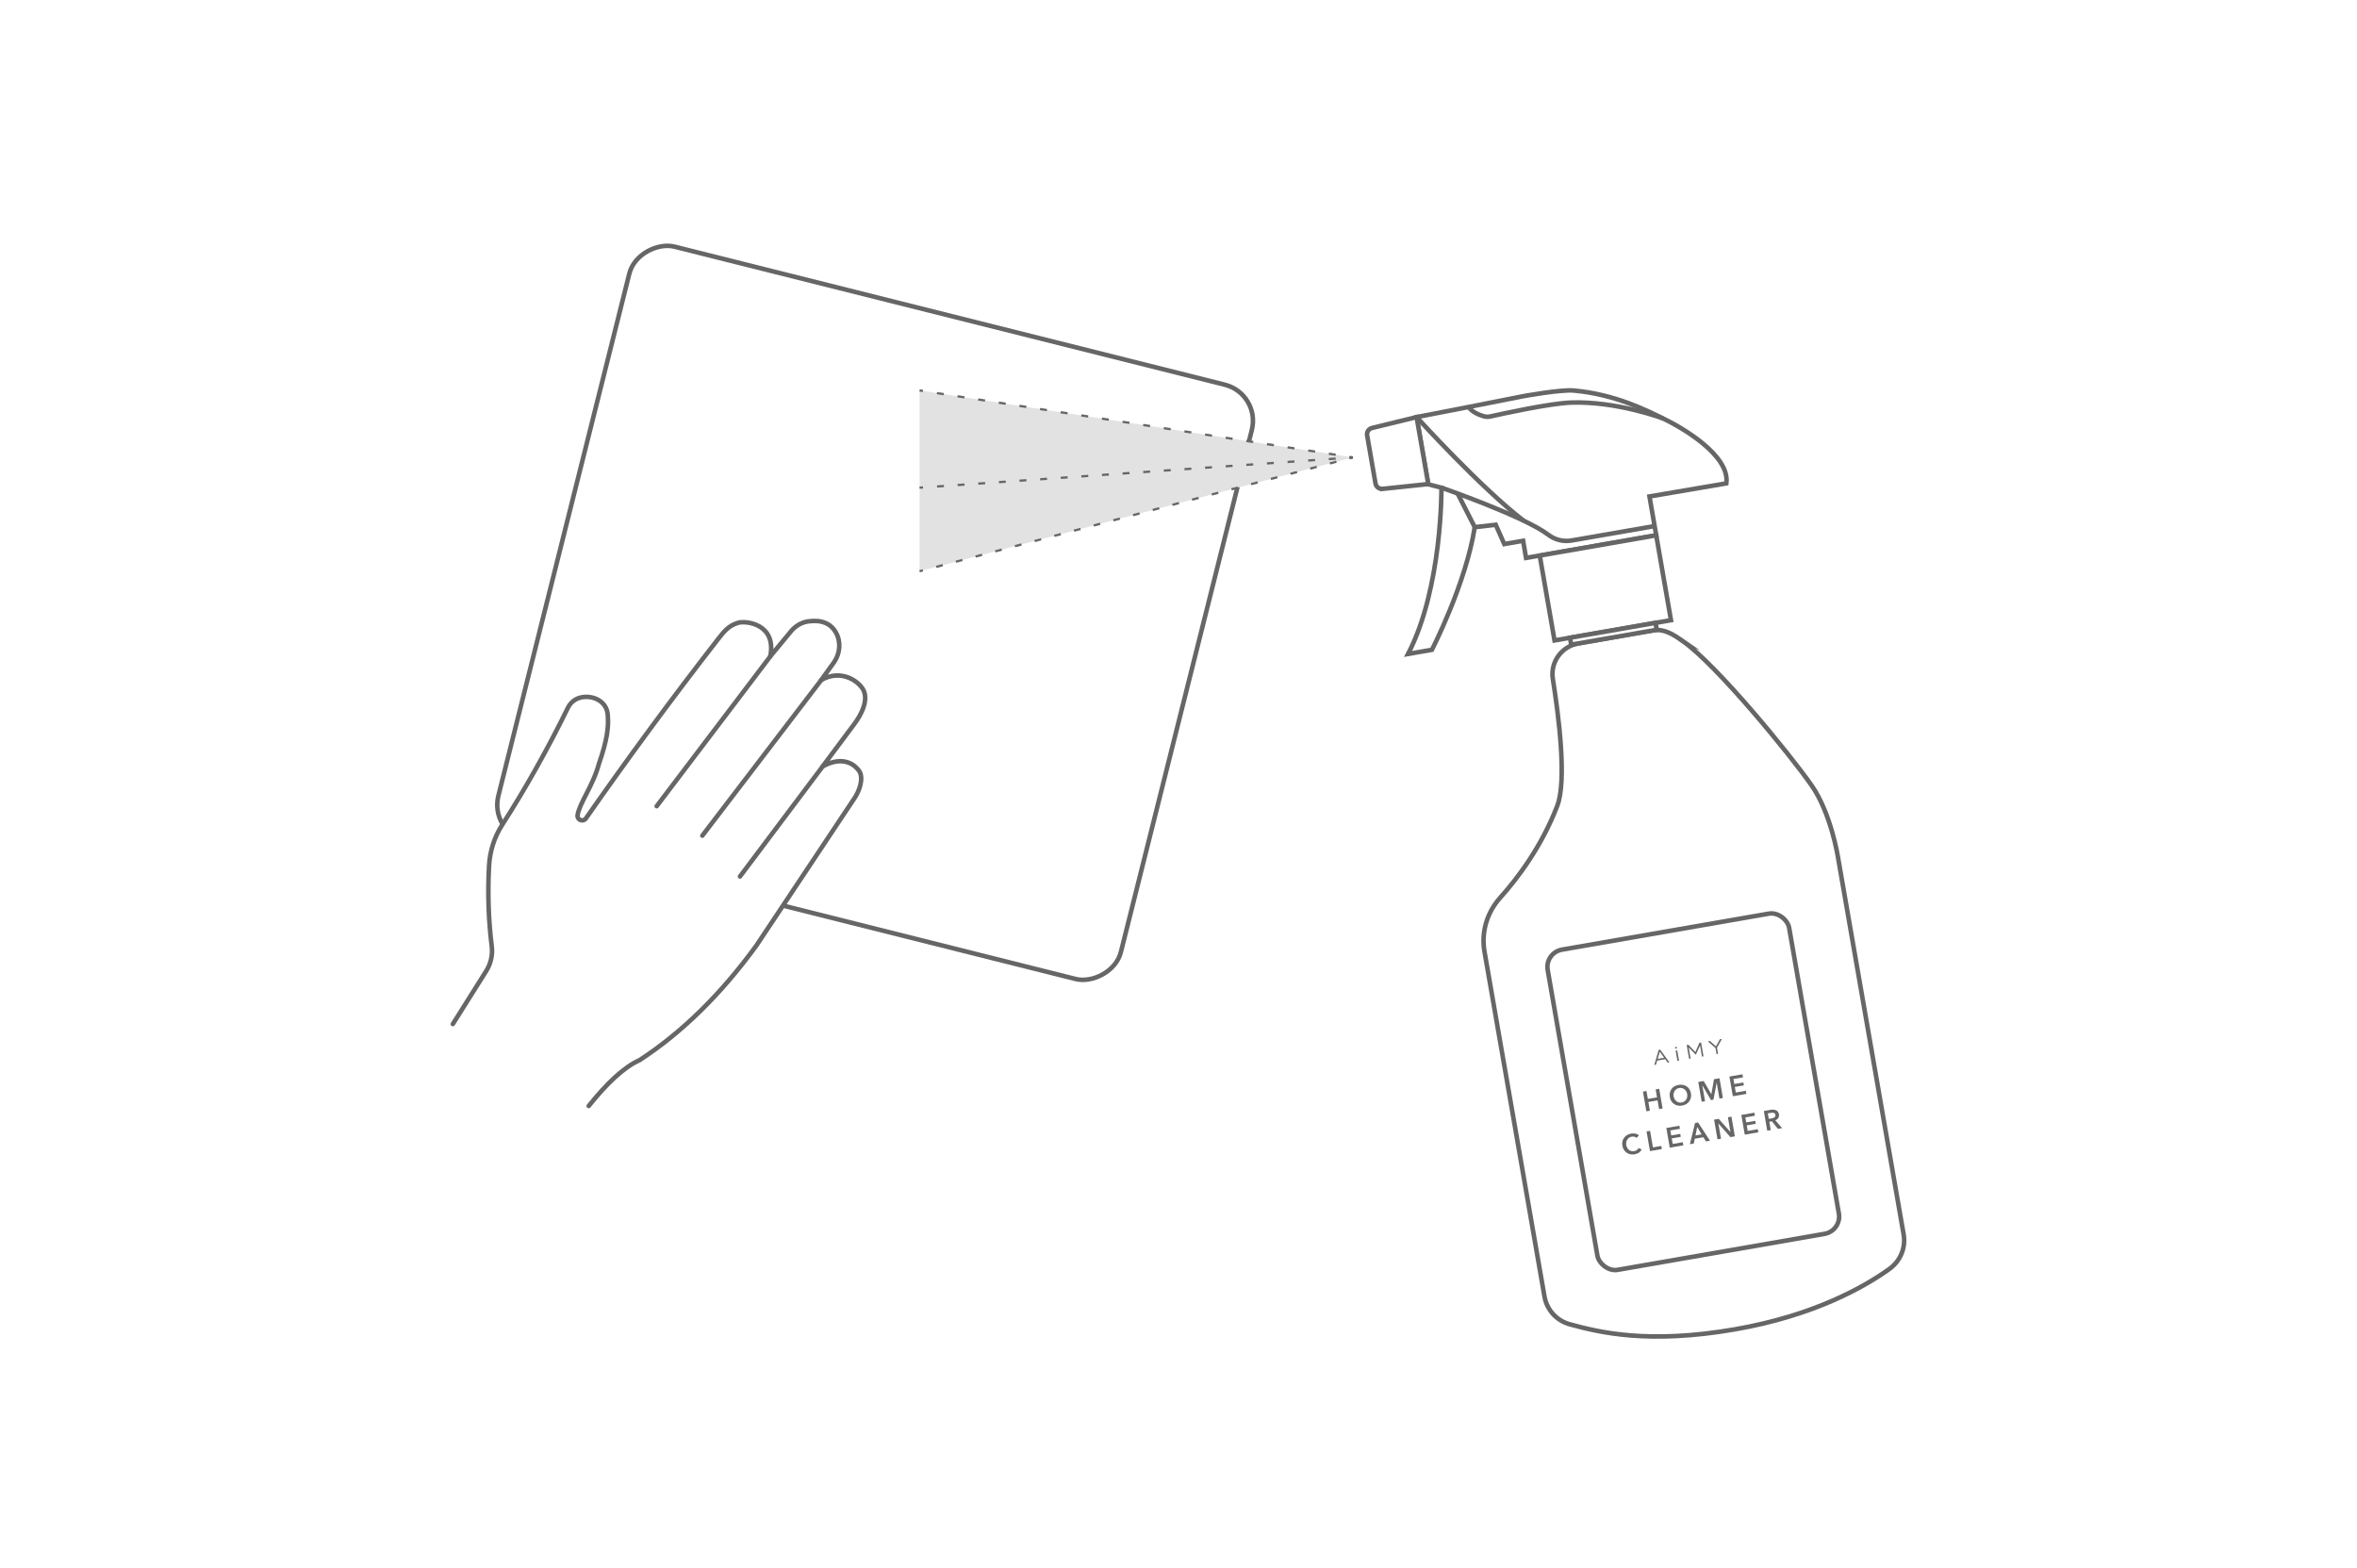 <?xml version="1.0" encoding="UTF-8"?>
<svg id="_レイヤー_2" data-name="レイヤー 2" xmlns="http://www.w3.org/2000/svg" viewBox="0 0 1040 692">
  <defs>
    <style>
      .cls-1 {
        stroke-dasharray: 0 0 3.04 6.08;
      }

      .cls-1, .cls-2, .cls-3, .cls-4, .cls-5, .cls-6, .cls-7, .cls-8, .cls-9 {
        stroke: #666;
      }

      .cls-1, .cls-2, .cls-3, .cls-4, .cls-6, .cls-8, .cls-9 {
        stroke-miterlimit: 10;
      }

      .cls-1, .cls-2, .cls-6, .cls-7, .cls-8, .cls-9 {
        fill: none;
      }

      .cls-2 {
        stroke-dasharray: 0 0 3.07 6.14;
      }

      .cls-10, .cls-3, .cls-5 {
        fill: #fff;
      }

      .cls-11 {
        fill: #e2e2e2;
      }

      .cls-12 {
        fill: #666;
      }

      .cls-3, .cls-4, .cls-5, .cls-7, .cls-8 {
        stroke-width: 2px;
      }

      .cls-4 {
        fill: #c8bb9b;
      }

      .cls-5, .cls-7 {
        stroke-linecap: round;
        stroke-linejoin: round;
      }

      .cls-6 {
        stroke-dasharray: 0 0 2.99 5.99;
      }
    </style>
  </defs>
  <g id="_レイヤー_1-2" data-name="レイヤー 1">
    <g>
      <rect class="cls-10" width="1040" height="692"/>
      <g>
        <rect class="cls-5" x="250.95" y="128.78" width="270.34" height="283.2" rx="16.43" ry="16.43" transform="translate(29.94 579.13) rotate(-75.92)"/>
        <path class="cls-5" d="m199.81,451.81l14.71-23.37c2.04-3.25,2.94-7.1,2.46-10.9-1.4-11.24-1.87-23.03-1.19-35.5.35-6.37,2.25-12.57,5.69-17.94,10.5-16.37,20.21-33.7,29.16-51.94.68-1.39,1.76-2.55,3.06-3.38,4.84-3.06,14.51-.92,14.51,7.45.31,4.47-.24,10.24-3.97,20.84-2.54,9.54-8.59,17.27-9.39,22.58-.31,2.07,2.38,3.16,3.63,1.49,18.41-26.38,37.75-52.65,58.09-78.83,2.75-3.54,4.89-6.32,9.2-7.56,3.28-.94,16.93.41,14.11,14.83l9.26-11.2c1.91-2.24,4.55-3.81,7.47-4.22,5.89-.83,9.98.86,12.29,5.04,2.26,4.08,1.75,9.15-.9,12.99l-5.64,7.83c8.62-4.87,16.09.27,18.35,3.97,2.83,4.64-.67,11.43-3.98,15.74l-13.74,18.4c9.53-5.19,14.48-.22,16.01,1.88,2.33,3.22.13,9.22-2.18,12.45l-43.05,64.69c-15.44,21.22-32.57,38.21-51.54,50.57-7.14,3.2-14.68,10.51-22.46,20.23"/>
        <line class="cls-7" x1="339.89" y1="289.59" x2="289.76" y2="355.69"/>
        <line class="cls-7" x1="362.37" y1="300.03" x2="309.89" y2="368.7"/>
        <line class="cls-7" x1="363" y1="338.14" x2="326.51" y2="386.71"/>
        <path class="cls-3" d="m733.81,184.62c-6.85-3.3-20.82-10.63-39.35-12.31-5.93-.54-22.69,2.56-22.69,2.56l-23.71,4.68-23.01,4.47,2.98,17.12,2.18,12.53,5.81,1.51s.46,44.05-14.72,73.34l10.51-1.83s14.95-28.98,18.91-54.1l9.26-1.06,3.77,8.51,8.31-1.45,1.29,7.57,57.44-10-2.98-17.12,33.94-5.78c1.62-12.5-19.87-24.76-27.94-28.64Z"/>
        <path class="cls-3" d="m742.38,282.76c-4.03-2.8-8.1-5.48-12.95-4.64l-17.22,3-15.7,2.73c-7.47,1.3-12.52,8.28-11.34,15.68,2.68,16.82,6.19,44.93,1.96,55.99-6.91,18.02-17.53,32.02-25.19,40.56-5.82,6.49-8.42,15.21-6.93,23.74l5.14,29.56,7.64,43.9,6.85,39.38,6.85,39.38c.51,2.93,1.84,5.58,3.76,7.71,1.92,2.12,4.45,3.71,7.33,4.51,6.52,1.79,15.22,4.01,27.06,4.96,11.85.94,26.85.6,45.98-2.73,17.53-3.05,31.84-7.76,43.11-12.68,11.27-4.92,19.51-10.04,24.91-13.91,2.44-1.75,4.27-4.1,5.37-6.74,1.1-2.64,1.46-5.58.95-8.51l-6.87-39.47-6.87-39.47-7.64-43.9-7.64-43.9s-3.05-19.11-11.57-31.36c-9.35-13.45-42.01-53.39-57.01-63.8Z"/>
        <rect class="cls-3" x="682.28" y="240.35" width="52.16" height="38" transform="translate(-33.98 125.28) rotate(-9.87)"/>
        <rect class="cls-3" x="692.73" y="278.05" width="38.3" height="3.1" transform="translate(-37.39 126.18) rotate(-9.87)"/>
        <path class="cls-3" d="m610.05,215.69l20.15-2.12-5.14-29.55-19.68,4.81c-1.46.36-2.4,1.79-2.14,3.27l3.69,21.23c.26,1.48,1.62,2.51,3.12,2.36Z"/>
        <path class="cls-8" d="m636.02,215.17s36.47,12.63,47.18,20.79c2.94,2.24,6.68,3.14,10.32,2.5l36.57-6.36"/>
        <path class="cls-8" d="m625.05,184.02s28.35,31.22,47.28,45.74"/>
        <path class="cls-8" d="m648.06,179.55s1.13,2.46,6.57,4.1c.93.28,1.92.32,2.87.11,5.5-1.23,26.44-5.81,35.67-6.14,20.18-.71,40.64,7,40.64,7"/>
        <rect class="cls-8" x="693.07" y="409.96" width="108.15" height="143.4" rx="7.74" ry="7.74" transform="translate(-71.51 135.22) rotate(-9.87)"/>
        <g>
          <path class="cls-12" d="m731.88,463.22l-1.94,6.64.75-.13.53-1.81,3.52-.61,1.11,1.52.75-.13-4.07-5.59-.65.11Zm-.45,3.96l.92-3.15,1.93,2.65-2.85.5Z"/>
          <rect class="cls-12" x="739.15" y="461.89" width=".71" height=".71" transform="translate(-68.3 133.62) rotate(-9.87)"/>
          <polygon class="cls-12" points="748.05 464.19 744.97 460.94 744.23 461.07 745.3 467.18 745.97 467.06 745.11 462.12 748.26 465.38 750.12 461.25 750.98 466.19 751.66 466.07 750.59 459.96 749.85 460.09 748.05 464.19"/>
          <polygon class="cls-12" points="758.88 458.52 757.15 461.65 754.47 459.28 753.56 459.44 756.93 462.39 757.4 465.07 758.08 464.96 757.61 462.27 757.62 462.26 759.79 458.36 758.88 458.52"/>
          <rect class="cls-12" x="739.76" y="463.44" width=".71" height="4.61" transform="translate(-68.89 133.78) rotate(-9.87)"/>
        </g>
        <g>
          <path class="cls-12" d="m724.93,481.62l1.55-.27.61,3.51,4.06-.71-.61-3.51,1.55-.27,1.51,8.69-1.55.27-.67-3.85-4.06.71.67,3.85-1.55.27-1.51-8.69Z"/>
          <path class="cls-12" d="m736.79,484.01c-.12-.7-.11-1.34.02-1.94.14-.6.38-1.13.72-1.6s.78-.85,1.31-1.17c.53-.31,1.13-.53,1.8-.64.68-.12,1.32-.12,1.93,0,.61.11,1.16.33,1.64.65s.89.74,1.22,1.26c.33.52.56,1.13.68,1.82.12.68.11,1.32-.03,1.92-.14.6-.38,1.14-.72,1.62-.35.48-.79.88-1.32,1.2-.53.32-1.14.55-1.82.66-.67.12-1.31.11-1.92-.01-.61-.13-1.15-.36-1.64-.69-.48-.33-.89-.76-1.22-1.28-.33-.52-.56-1.12-.67-1.8Zm1.68-.29c.08.47.23.88.44,1.25.21.36.47.67.79.91s.67.41,1.06.5c.39.1.81.11,1.25.03.44-.08.83-.23,1.17-.45.34-.22.62-.5.83-.83.22-.33.36-.71.44-1.12.08-.41.07-.85,0-1.32-.08-.45-.22-.85-.43-1.21-.21-.36-.47-.66-.78-.9s-.67-.41-1.06-.51c-.4-.1-.82-.11-1.27-.03s-.84.23-1.18.46c-.33.23-.61.51-.82.84s-.36.7-.43,1.11c-.08.41-.08.84,0,1.29Z"/>
          <path class="cls-12" d="m749.33,477.37l2.42-.42,3.33,5.78h.04s1.16-6.57,1.16-6.57l2.43-.42,1.51,8.69-1.53.27-1.21-6.98h-.02s-1.42,7.45-1.42,7.45l-1.08.19-3.82-6.53h-.02s1.21,6.99,1.21,6.99l-1.47.26-1.51-8.69Z"/>
          <path class="cls-12" d="m763.08,474.98l5.76-1,.23,1.35-4.21.73.38,2.21,3.99-.69.23,1.3-3.99.69.43,2.45,4.43-.77.24,1.38-5.98,1.04-1.51-8.69Z"/>
          <path class="cls-12" d="m722.15,502.05c-.28-.27-.62-.45-1.01-.53-.39-.08-.77-.09-1.12-.03-.45.08-.84.23-1.18.46s-.62.51-.83.84c-.22.33-.36.7-.44,1.11-.08.41-.08.84,0,1.29.08.47.23.9.44,1.26.21.37.46.67.77.91.31.24.65.4,1.04.5.39.09.81.1,1.26.02.47-.08.86-.24,1.19-.49s.58-.54.74-.88l1.39.66c-.3.55-.71,1.01-1.22,1.37s-1.14.61-1.88.74c-.68.12-1.32.11-1.93-.01-.61-.12-1.15-.35-1.63-.69-.48-.33-.88-.76-1.21-1.28-.33-.52-.55-1.12-.67-1.8-.12-.7-.11-1.35.03-1.95.14-.6.39-1.14.75-1.6s.8-.86,1.33-1.17c.54-.31,1.14-.53,1.81-.64.28-.05.57-.07.88-.07.31,0,.62.03.91.09s.58.15.86.27c.27.12.52.28.73.48l-1.02,1.14Z"/>
          <path class="cls-12" d="m726.52,499.19l1.55-.27,1.27,7.31,3.69-.64.24,1.37-5.24.91-1.51-8.69Z"/>
          <path class="cls-12" d="m735.25,497.67l5.76-1,.23,1.35-4.21.73.38,2.21,3.99-.69.23,1.3-3.99.69.43,2.46,4.43-.77.24,1.37-5.98,1.04-1.51-8.69Z"/>
          <path class="cls-12" d="m747.92,495.47l1.34-.23,5.25,8.04-1.77.31-1.16-1.85-3.77.66-.44,2.12-1.73.3,2.27-9.35Zm2.9,5.03l-1.95-3.3-.75,3.77,2.7-.47Z"/>
          <path class="cls-12" d="m756.31,494.01l2.05-.36,5.17,5.8h.02s-1.13-6.51-1.13-6.51l1.55-.27,1.51,8.69-1.96.34-5.29-6h-.02s1.17,6.72,1.17,6.72l-1.55.27-1.51-8.69Z"/>
          <path class="cls-12" d="m768.34,491.92l5.76-1,.23,1.35-4.21.73.38,2.21,3.99-.69.23,1.3-3.99.69.43,2.46,4.43-.77.24,1.37-5.98,1.04-1.51-8.69Z"/>
          <path class="cls-12" d="m778.28,490.19l3.02-.53c.41-.07.81-.1,1.21-.08.4.02.77.1,1.1.25s.62.36.85.65c.24.29.39.66.47,1.12.11.63.02,1.17-.27,1.63-.29.46-.73.81-1.31,1.06l2.99,3.45-1.87.32-2.65-3.33-1.13.2.64,3.68-1.55.27-1.51-8.69Zm3.46,3.25c.22-.04.44-.09.65-.17.22-.07.4-.17.56-.29s.28-.27.37-.46c.09-.19.1-.41.06-.67-.04-.24-.13-.42-.26-.55-.13-.13-.29-.23-.47-.29s-.38-.09-.59-.09c-.21,0-.42.02-.62.06l-1.4.24.42,2.44,1.26-.22Z"/>
        </g>
        <line class="cls-4" x1="650.72" y1="232.58" x2="643.16" y2="217.74"/>
        <polyline class="cls-11" points="405.76 172.25 596.92 201.81 405.76 252.03"/>
        <g>
          <line class="cls-9" x1="596.92" y1="201.81" x2="595.42" y2="201.91"/>
          <line class="cls-1" x1="589.35" y1="202.34" x2="410.29" y2="214.86"/>
          <line class="cls-9" x1="407.26" y1="215.07" x2="405.76" y2="215.17"/>
        </g>
        <g>
          <line class="cls-9" x1="596.92" y1="201.81" x2="595.44" y2="201.58"/>
          <line class="cls-2" x1="589.37" y1="200.64" x2="410.28" y2="172.95"/>
          <line class="cls-9" x1="407.24" y1="172.48" x2="405.76" y2="172.25"/>
        </g>
        <g>
          <line class="cls-9" x1="596.92" y1="201.81" x2="595.47" y2="202.19"/>
          <line class="cls-6" x1="589.68" y1="203.71" x2="410.11" y2="250.89"/>
          <line class="cls-9" x1="407.21" y1="251.65" x2="405.76" y2="252.03"/>
        </g>
      </g>
    </g>
  </g>
</svg>